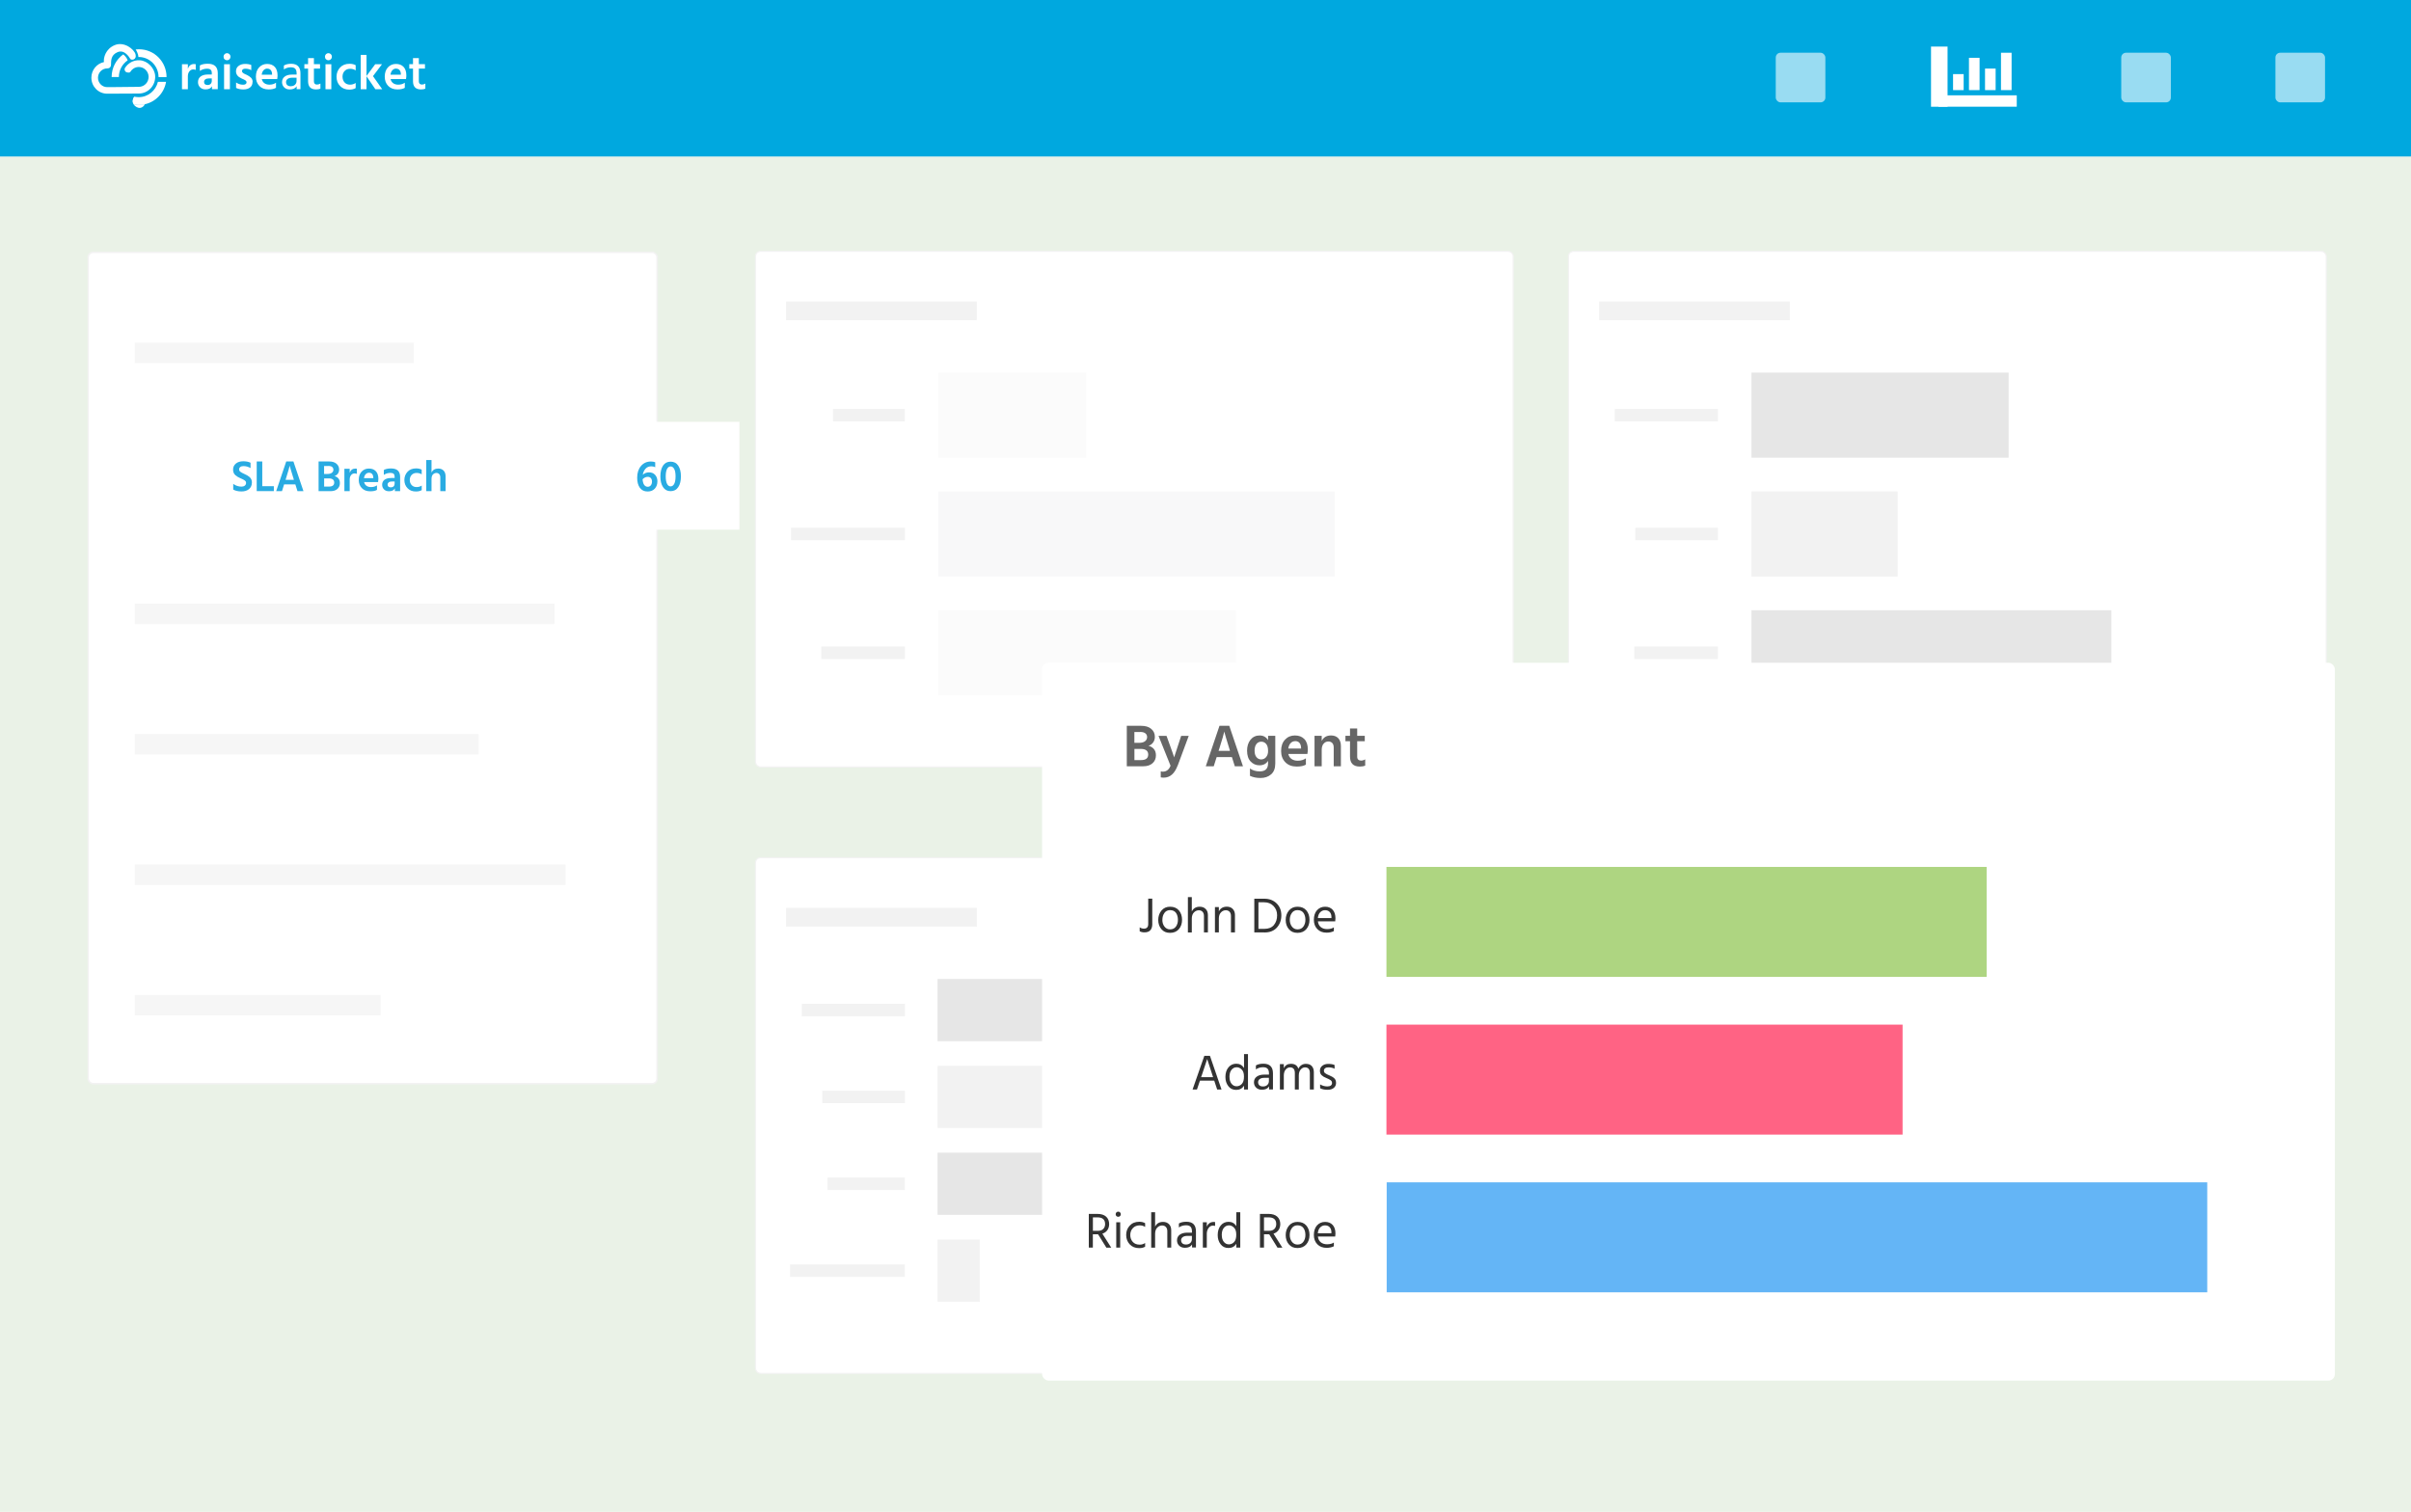 <?xml version="1.0" encoding="UTF-8"?><svg id="Layer_1" xmlns="http://www.w3.org/2000/svg" xmlns:xlink="http://www.w3.org/1999/xlink" viewBox="0 0 500 313.58"><defs><style>.cls-1{stroke-width:1.12px;}.cls-1,.cls-2,.cls-3,.cls-4,.cls-5,.cls-6{stroke:#fff;}.cls-1,.cls-3,.cls-4{fill:none;stroke-linecap:round;stroke-linejoin:round;}.cls-7{fill:#29abe2;}.cls-8{stroke-width:.24px;}.cls-8,.cls-2,.cls-9,.cls-5,.cls-6{stroke-miterlimit:10;}.cls-8,.cls-10,.cls-9,.cls-11,.cls-12,.cls-13{fill:#fff;}.cls-8,.cls-9{stroke:#f2f2f2;}.cls-2{fill:#64b5f6;filter:url(#outer-glow-3);}.cls-2,.cls-5,.cls-6{stroke-width:.61px;}.cls-3{stroke-width:.77px;}.cls-4{filter:url(#outer-glow-6);stroke-width:1.57px;}.cls-14{fill:#fbfbfb;}.cls-15,.cls-16{fill:#f2f2f2;}.cls-17{fill:#eaf2e7;}.cls-9{stroke-width:.32px;}.cls-18{fill:#666;}.cls-19{fill:#00a8df;}.cls-5{fill:#ff6384;filter:url(#outer-glow-5);}.cls-20{fill:#333;}.cls-6{fill:#aed581;filter:url(#outer-glow-4);}.cls-11{filter:url(#outer-glow-2);}.cls-16{opacity:.7;}.cls-12{opacity:.6;}.cls-21{fill:#f8f8f9;}.cls-13{filter:url(#outer-glow-1);}.cls-22{fill:#e6e6e6;}</style><filter id="outer-glow-1" filterUnits="userSpaceOnUse"><feOffset dx="0" dy="0"/><feGaussianBlur result="blur" stdDeviation="4.86"/><feFlood flood-color="#003649" flood-opacity=".1"/><feComposite in2="blur" operator="in"/><feComposite in="SourceGraphic"/></filter><filter id="outer-glow-2" filterUnits="userSpaceOnUse"><feOffset dx="0" dy="0"/><feGaussianBlur result="blur-2" stdDeviation="8.37"/><feFlood flood-color="#00559b" flood-opacity=".1"/><feComposite in2="blur-2" operator="in"/><feComposite in="SourceGraphic"/></filter><filter id="outer-glow-3" filterUnits="userSpaceOnUse"><feOffset dx="0" dy="0"/><feGaussianBlur result="blur-3" stdDeviation="2.76"/><feFlood flood-color="#0556af" flood-opacity=".14"/><feComposite in2="blur-3" operator="in"/><feComposite in="SourceGraphic"/></filter><filter id="outer-glow-4" filterUnits="userSpaceOnUse"><feOffset dx="0" dy="0"/><feGaussianBlur result="blur-4" stdDeviation="2.76"/><feFlood flood-color="#6fb502" flood-opacity=".14"/><feComposite in2="blur-4" operator="in"/><feComposite in="SourceGraphic"/></filter><filter id="outer-glow-5" filterUnits="userSpaceOnUse"><feOffset dx="0" dy="0"/><feGaussianBlur result="blur-5" stdDeviation="2.76"/><feFlood flood-color="#b23104" flood-opacity=".14"/><feComposite in2="blur-5" operator="in"/><feComposite in="SourceGraphic"/></filter><filter id="outer-glow-6" filterUnits="userSpaceOnUse"><feOffset dx="0" dy="0"/><feGaussianBlur result="blur-6" stdDeviation="1.96"/><feFlood flood-color="#562500" flood-opacity=".3"/><feComposite in2="blur-6" operator="in"/><feComposite in="SourceGraphic"/></filter></defs><rect class="cls-19" y="-1" width="501.2" height="33.51"/><rect class="cls-17" y="32.51" width="501.2" height="289.84"/><path class="cls-10" d="M38.96,18.5h-1.22v-5.18h1.22v.92c.24-.64.67-.96,1.29-.96.14,0,.25.01.34.03v1.19c-.15-.07-.33-.1-.51-.1-.33,0-.6.14-.81.41s-.31.61-.31,1.02v2.68Z"/><path class="cls-10" d="M43.97,17.88c-.24.44-.68.66-1.33.66-.48,0-.87-.14-1.15-.43-.29-.29-.43-.65-.43-1.08,0-.49.18-.88.54-1.16.36-.28.89-.42,1.57-.42h.75v-.32c0-.29-.07-.5-.22-.65-.15-.15-.4-.23-.76-.23-.54,0-1.04.15-1.5.46v-1.13c.38-.24.93-.36,1.65-.36,1.38,0,2.07.65,2.07,1.96v3.31h-1.2v-.62ZM43.06,17.63c.27,0,.48-.08.63-.24s.23-.37.23-.63v-.49h-.62c-.32,0-.56.07-.73.2-.17.13-.25.3-.25.51,0,.44.25.65.75.65Z"/><path class="cls-10" d="M47.8,11.76c0,.21-.07.39-.21.53-.14.14-.31.21-.51.21s-.37-.07-.51-.21c-.14-.14-.21-.32-.21-.53s.07-.38.21-.52c.14-.14.31-.21.51-.21s.37.07.51.21c.14.14.21.32.21.52ZM47.68,18.5h-1.21v-5.18h1.21v5.18Z"/><path class="cls-10" d="M52.37,17.01c0,.48-.17.86-.51,1.13-.34.27-.8.41-1.37.41-.63,0-1.14-.11-1.53-.32v-1.12c.45.31.94.46,1.46.46.22,0,.39-.04.52-.13.12-.09.19-.2.19-.35,0-.09-.02-.17-.06-.24-.04-.07-.12-.14-.23-.21-.11-.07-.2-.12-.27-.15s-.19-.09-.38-.17c-.02,0-.04-.01-.04-.02s-.03-.01-.04-.02c-.02,0-.04-.01-.05-.02-.75-.34-1.12-.83-1.12-1.47,0-.48.18-.85.54-1.12.36-.27.8-.41,1.34-.41s.95.08,1.29.22v1.08c-.34-.2-.76-.31-1.26-.31-.21,0-.37.05-.49.14-.12.09-.18.21-.18.35,0,.05,0,.11.03.15.02.05.05.09.09.14.04.04.09.08.13.12.04.03.1.07.17.11.07.04.14.07.19.1.05.03.13.06.22.1s.17.08.22.1c.36.18.64.38.85.59.21.22.31.5.31.85Z"/><path class="cls-10" d="M57.24,18.21c-.36.22-.87.34-1.54.34-.81,0-1.46-.25-1.92-.74-.47-.49-.71-1.12-.71-1.9,0-.82.22-1.47.67-1.94.44-.47,1-.71,1.66-.71s1.19.2,1.58.61c.39.41.58,1.01.58,1.79,0,.19-.02.44-.07.74h-3.2c.09.38.27.66.55.86.28.2.63.3,1.04.3.54,0,.99-.14,1.36-.41v1.06ZM55.43,14.23c-.29,0-.54.11-.75.32-.21.21-.35.53-.41.94h2.15v-.15c-.01-.33-.1-.6-.27-.8s-.41-.3-.72-.3Z"/><path class="cls-10" d="M61.51,17.89c-.26.44-.74.66-1.43.66-.48,0-.86-.14-1.15-.43-.29-.29-.44-.65-.44-1.08,0-.5.19-.88.56-1.16s.88-.41,1.53-.41h.93v-.27c0-.41-.09-.72-.27-.93-.18-.21-.49-.31-.92-.31-.54,0-1.03.15-1.45.44v-.81c.38-.24.89-.36,1.51-.36,1.28,0,1.93.66,1.93,1.98v3.28h-.79v-.61ZM60.31,17.88c.36,0,.65-.1.87-.31s.32-.47.32-.79v-.66h-.89c-.43,0-.75.09-.97.26s-.32.38-.32.64.08.47.25.63.41.24.74.24Z"/><path class="cls-10" d="M66.45,18.38c-.24.12-.54.17-.91.17-1.1,0-1.65-.57-1.65-1.7v-2.62h-.77v-.92h.77v-1.25h1.21v1.25h1.27v.92h-1.27v2.64c0,.22.06.38.17.5s.27.17.47.17c.25,0,.49-.07.71-.21v1.05Z"/><path class="cls-10" d="M68.83,11.76c0,.21-.07.39-.21.53-.14.14-.31.21-.51.21s-.37-.07-.51-.21c-.14-.14-.21-.32-.21-.53s.07-.38.21-.52c.14-.14.31-.21.51-.21s.37.07.51.21c.14.14.21.32.21.52ZM68.71,18.5h-1.21v-5.18h1.21v5.18Z"/><path class="cls-10" d="M73.76,18.27c-.36.21-.8.32-1.33.32-.79,0-1.42-.25-1.91-.76s-.73-1.14-.73-1.91c0-.76.25-1.39.73-1.91.48-.52,1.14-.78,1.97-.78.5,0,.92.1,1.27.29v1.08c-.34-.22-.72-.33-1.15-.33-.47,0-.85.15-1.14.45-.29.3-.44.7-.44,1.2.01.49.16.89.44,1.19.28.3.66.45,1.13.45.42,0,.8-.12,1.16-.35v1.06Z"/><path class="cls-10" d="M76.01,18.5h-1.21v-7.11h1.21v4.36l1.8-2.43h1.41l-1.87,2.47,1.91,2.71h-1.42l-1.83-2.68v2.68Z"/><path class="cls-10" d="M83.96,18.21c-.36.22-.87.34-1.54.34-.81,0-1.45-.25-1.92-.74-.47-.49-.71-1.12-.71-1.9,0-.82.22-1.47.66-1.94.44-.47,1-.71,1.66-.71s1.19.2,1.58.61c.39.41.58,1.01.58,1.79,0,.19-.02.44-.07.74h-3.2c.09.38.27.66.55.86.28.2.63.3,1.04.3.54,0,.99-.14,1.36-.41v1.06ZM82.14,14.23c-.29,0-.54.11-.75.32-.21.21-.35.53-.41.94h2.15v-.15c-.01-.33-.1-.6-.27-.8-.17-.2-.41-.3-.72-.3Z"/><path class="cls-10" d="M88.21,18.38c-.24.12-.54.17-.91.17-1.1,0-1.65-.57-1.65-1.7v-2.62h-.77v-.92h.77v-1.25h1.21v1.25h1.27v.92h-1.27v2.64c0,.22.06.38.17.5.11.11.27.17.47.17.26,0,.49-.07.71-.21v1.05Z"/><path class="cls-10" d="M21.54,12.88c-1.48.31-2.59,1.64-2.59,3.24,0,1.83,1.46,3.31,3.26,3.31h.59l5.98-.03c1.93,0,3.49-1.64,3.4-3.62-.08-1.66-1.57-3.19-3.2-3.28-1.31-.07-2.46.6-3.09,1.64-.03.04-.04.1-.05.15-.03.74.62.78.95.76.11,0,.21-.08.27-.18.36-.59,1-.98,1.73-.98,1.08,0,2,.9,2.03,2,.03,1.17-.89,2.12-2.03,2.12l-5.85.06h-.71c-1.06,0-1.91-.87-1.91-1.94s.86-1.94,1.91-1.94c0,0,.75.06.79-.74s-.09-2.01,1.35-2.63,2.42,1.02,2.65,1.39,1.39.18,1.09-.93-2.38-2.72-4.3-1.93c-1.93.78-2.39,2.69-2.25,3.54Z"/><path class="cls-10" d="M27.72,21.64c.3.5.91.8,1.36.73.54-.08.83-.47.96-.75"/><path class="cls-10" d="M30.04,21.62c2.25-.49,4.01-2.33,4.4-4.65h-1.69c-.44,1.82-2.05,3.18-3.99,3.18-.31,0-.61-.04-.9-.1-.43.62-.39,1.18-.14,1.6"/><path class="cls-10" d="M27.72,21.64c-.25-.42-.29-.98.14-1.6"/><path class="cls-10" d="M28.84,10.21c-.24,0-.47.02-.7.05.22.35.54.97.57,1.56.02,0,.04,0,.06,0,2.27,0,4.11,1.87,4.11,4.17h1.66c0-3.19-2.55-5.77-5.69-5.77Z"/><path class="cls-10" d="M25.55,11.28c-1.45,1.05-2.4,2.76-2.4,4.7h1.5c0-1.45.73-2.72,1.83-3.47-.25-.65-.65-1.03-.94-1.24Z"/><rect class="cls-10" x="400.46" y="9.66" width="3.43" height="12.48"/><rect class="cls-10" x="402.02" y="19.77" width="16.22" height="2.36"/><rect class="cls-10" x="405.03" y="15.37" width="2.2" height="3.32"/><rect class="cls-10" x="408.33" y="11.99" width="2.2" height="6.7"/><rect class="cls-10" x="411.66" y="14.22" width="2.2" height="4.47"/><rect class="cls-10" x="414.97" y="10.94" width="2.2" height="7.75"/><rect class="cls-12" x="471.88" y="10.94" width="10.29" height="10.29" rx=".99" ry=".99"/><rect class="cls-12" x="439.91" y="10.94" width="10.29" height="10.29" rx=".99" ry=".99"/><rect class="cls-12" x="368.26" y="10.94" width="10.29" height="10.29" rx=".99" ry=".99"/><rect class="cls-9" x="18.29" y="52.32" width="117.99" height="172.45" rx="1.05" ry="1.05"/><rect class="cls-8" x="156.67" y="177.89" width="157.15" height="106.96" rx="1.05" ry="1.05"/><rect class="cls-22" x="194.4" y="239.07" width="42.43" height="12.9"/><rect class="cls-22" x="194.05" y="203.05" width="24.72" height="12.9"/><rect class="cls-15" x="194.05" y="221.06" width="63.3" height="12.9"/><rect class="cls-15" x="194.05" y="257.09" width="9.14" height="12.9"/><line class="cls-3" x1="194.05" y1="201.12" x2="194.05" y2="271.97"/><rect class="cls-15" x="166.27" y="208.2" width="21.39" height="2.59"/><rect class="cls-15" x="170.52" y="226.21" width="17.14" height="2.59"/><rect class="cls-15" x="171.62" y="244.23" width="16.03" height="2.59"/><rect class="cls-15" x="163.84" y="262.24" width="23.81" height="2.59"/><rect class="cls-15" x="163.02" y="188.3" width="39.55" height="3.89"/><rect class="cls-8" x="156.67" y="52.12" width="157.15" height="106.96" rx="1.05" ry="1.05"/><rect class="cls-14" x="194.4" y="126.57" width="61.88" height="17.65"/><rect class="cls-14" x="194.05" y="77.28" width="31.21" height="17.65"/><rect class="cls-21" x="194.05" y="101.93" width="82.75" height="17.65"/><line class="cls-1" x1="194.05" y1="75.36" x2="194.05" y2="146.2"/><rect class="cls-15" x="172.75" y="84.81" width="14.9" height="2.59"/><rect class="cls-15" x="164.04" y="109.45" width="23.62" height="2.59"/><rect class="cls-15" x="170.33" y="134.1" width="17.33" height="2.59"/><rect class="cls-15" x="163.02" y="62.53" width="39.55" height="3.89"/><rect class="cls-8" x="325.28" y="52.12" width="157.15" height="106.96" rx="1.05" ry="1.05"/><rect class="cls-22" x="363.01" y="126.57" width="74.85" height="17.65"/><rect class="cls-22" x="362.66" y="77.28" width="53.9" height="17.65"/><rect class="cls-15" x="362.66" y="101.93" width="30.88" height="17.65"/><line class="cls-1" x1="362.66" y1="75.36" x2="362.66" y2="146.2"/><rect class="cls-15" x="334.88" y="84.81" width="21.39" height="2.59"/><rect class="cls-15" x="339.13" y="109.45" width="17.14" height="2.59"/><rect class="cls-15" x="338.93" y="134.1" width="17.33" height="2.59"/><rect class="cls-15" x="331.63" y="62.53" width="39.55" height="3.89"/><rect class="cls-16" x="27.95" y="71.07" width="57.86" height="4.24"/><rect class="cls-16" x="27.95" y="125.19" width="87.04" height="4.24"/><rect class="cls-16" x="27.95" y="152.25" width="71.31" height="4.24"/><rect class="cls-16" x="27.95" y="179.3" width="89.34" height="4.24"/><rect class="cls-16" x="27.95" y="206.36" width="50.98" height="4.24"/><rect class="cls-13" x="35.35" y="87.49" width="117.99" height="22.37"/><path class="cls-7" d="M52.23,100.13c0,.55-.2.98-.59,1.31s-.91.49-1.55.49c-.69,0-1.27-.13-1.72-.39v-1.18c.52.38,1.09.57,1.72.57.28,0,.5-.07.68-.21.17-.14.26-.32.26-.55,0-.11-.02-.21-.06-.29s-.13-.17-.26-.26-.23-.15-.3-.18c-.07-.04-.21-.1-.43-.2-.06-.03-.11-.05-.14-.06-.23-.1-.41-.2-.55-.28-.14-.08-.29-.19-.46-.33-.16-.14-.29-.31-.37-.5s-.12-.42-.12-.67c0-.52.19-.94.58-1.26.39-.32.9-.47,1.54-.47.58,0,1.08.1,1.5.3v1.11c-.46-.27-.94-.41-1.46-.41-.29,0-.51.06-.67.19-.16.13-.24.29-.24.49s.09.37.26.5.43.28.78.43c.24.11.44.21.59.29.15.08.32.2.5.34.18.15.31.32.4.52.09.2.13.44.13.7Z"/><path class="cls-7" d="M56.79,101.86h-3.55v-6.15h1.15v5.13h2.4v1.02Z"/><path class="cls-7" d="M58.48,101.86h-1.2l2.08-6.15h1.49l2.08,6.15h-1.24l-.44-1.4h-2.33l-.44,1.4ZM59.3,99.26l-.08.26h1.73l-.08-.27c-.21-.66-.38-1.21-.51-1.66-.13-.45-.21-.73-.24-.84l-.04-.18c-.05.3-.32,1.2-.78,2.69Z"/><path class="cls-7" d="M68.56,101.86h-2.49v-6.15h2.18c.66,0,1.17.16,1.53.47s.55.71.55,1.2c0,.33-.09.63-.27.87s-.42.41-.7.49c.33.08.6.24.81.48.21.24.32.57.32.98,0,.49-.17.89-.51,1.2-.34.31-.81.47-1.41.47ZM68.1,96.65h-.89v1.65h.69c.41,0,.72-.08.93-.25.21-.16.31-.37.31-.63,0-.24-.09-.43-.26-.57-.17-.14-.44-.21-.79-.21ZM68.16,99.22h-.94v1.7h.99c.74,0,1.1-.28,1.1-.84s-.38-.86-1.15-.86Z"/><path class="cls-7" d="M72.52,101.86h-1.1v-4.63h1.1v.82c.21-.57.6-.86,1.17-.86.13,0,.23,0,.31.03v1.06c-.14-.06-.3-.09-.47-.09-.3,0-.54.12-.73.36-.19.24-.28.55-.28.91v2.39Z"/><path class="cls-7" d="M78.18,101.6c-.32.2-.79.3-1.4.3-.74,0-1.32-.22-1.74-.66-.43-.44-.64-1-.64-1.7,0-.74.2-1.31.6-1.73.4-.42.9-.63,1.51-.63s1.08.18,1.43.55c.35.36.53.9.53,1.6,0,.17-.02.39-.06.66h-2.9c.08.33.24.59.5.77.25.18.57.26.94.26.49,0,.9-.12,1.23-.36v.95ZM76.53,98.05c-.26,0-.49.1-.68.29-.19.19-.31.47-.37.84h1.94v-.14c-.01-.3-.09-.54-.24-.72-.15-.18-.37-.27-.65-.27Z"/><path class="cls-7" d="M81.88,101.3c-.21.4-.61.59-1.2.59-.44,0-.79-.13-1.04-.38-.26-.26-.39-.58-.39-.97,0-.44.16-.78.49-1.03s.8-.37,1.42-.37h.68v-.28c0-.26-.07-.45-.2-.58-.13-.13-.36-.2-.68-.2-.49,0-.95.14-1.36.41v-1.01c.35-.21.85-.32,1.5-.32,1.25,0,1.88.58,1.88,1.75v2.96h-1.09v-.56ZM81.06,101.08c.24,0,.43-.07.57-.21.14-.14.21-.33.21-.56v-.44h-.57c-.29,0-.51.06-.66.18-.15.12-.23.27-.23.45,0,.39.22.58.68.58Z"/><path class="cls-7" d="M87.45,101.66c-.32.19-.72.28-1.2.28-.71,0-1.29-.22-1.73-.68-.44-.45-.66-1.02-.66-1.71,0-.68.23-1.24.66-1.71.43-.46,1.03-.69,1.78-.69.45,0,.83.09,1.15.26v.97c-.3-.19-.65-.29-1.04-.29-.43,0-.77.13-1.03.4-.26.27-.4.62-.4,1.07.01.44.14.79.4,1.06.25.27.59.4,1.03.4.38,0,.73-.1,1.05-.31v.95Z"/><path class="cls-7" d="M92.4,101.86h-1.09v-2.84c0-.29-.07-.52-.22-.68-.15-.16-.34-.25-.58-.25-.26,0-.5.1-.71.3s-.31.53-.31.99v2.48h-1.09v-6.45h1.09v2.61c.25-.56.72-.84,1.41-.84.45,0,.81.14,1.09.42.28.28.42.69.42,1.23v3.03Z"/><path class="cls-7" d="M136.33,99.87c0,.6-.18,1.09-.54,1.48s-.86.59-1.48.59c-.71,0-1.25-.26-1.62-.78-.37-.52-.55-1.21-.55-2.07,0-1.01.26-1.82.79-2.44.53-.62,1.21-.93,2.06-.93.33,0,.62.05.89.15v1.03c-.24-.12-.51-.18-.82-.18-.48,0-.88.16-1.18.49s-.5.75-.58,1.26c.36-.33.79-.5,1.29-.5.53,0,.95.17,1.27.52.32.35.48.81.48,1.39ZM134.32,100.96c.27,0,.49-.1.65-.3.16-.2.24-.46.24-.79,0-.3-.08-.53-.24-.71-.16-.18-.37-.26-.64-.26-.39,0-.75.17-1.07.5.04.53.15.93.34,1.18.19.25.43.38.72.38Z"/><path class="cls-7" d="M141.21,98.8c0,.93-.18,1.68-.55,2.23-.37.56-.9.84-1.59.84s-1.2-.28-1.57-.84-.55-1.3-.55-2.23.19-1.68.55-2.23c.37-.55.89-.82,1.57-.82s1.21.27,1.58.82c.37.55.56,1.29.56,2.23ZM138.33,97.27c-.18.35-.27.86-.27,1.53s.09,1.18.27,1.54c.18.36.43.54.74.54s.58-.18.76-.54c.18-.36.27-.87.27-1.54s-.09-1.18-.28-1.53c-.19-.35-.44-.53-.75-.53s-.55.18-.74.53Z"/><rect class="cls-11" x="216.11" y="137.46" width="268.1" height="148.89" rx="1.35" ry="1.35"/><path class="cls-18" d="M237.08,158.93h-3.4v-8.39h2.98c.9,0,1.59.21,2.09.64s.75.97.75,1.64c0,.46-.12.85-.37,1.19-.25.34-.57.56-.96.67.45.11.82.33,1.11.65.29.33.44.77.44,1.34,0,.66-.23,1.21-.7,1.63s-1.11.63-1.93.63ZM236.46,151.82h-1.21v2.25h.95c.56,0,.99-.11,1.27-.34s.42-.51.42-.86c0-.32-.12-.58-.36-.77s-.6-.29-1.08-.29ZM236.54,155.33h-1.28v2.32h1.35c1,0,1.51-.38,1.51-1.15s-.52-1.17-1.57-1.17Z"/><path class="cls-18" d="M244.23,158.76c-.63,1.69-1.59,2.53-2.89,2.53-.24,0-.45-.02-.62-.06v-1.23c.13.03.27.05.42.05.75,0,1.29-.41,1.61-1.23l-2.49-6.19h1.66l.73,2.02c.22.6.4,1.1.54,1.51.14.41.22.66.26.77l.04.17c.08-.29.35-1.11.8-2.45l.66-2.02h1.57l-2.28,6.14Z"/><path class="cls-18" d="M251.7,158.93h-1.64l2.84-8.39h2.03l2.84,8.39h-1.69l-.6-1.9h-3.17l-.6,1.9ZM252.82,155.38l-.11.36h2.37l-.11-.37c-.28-.9-.51-1.65-.69-2.26-.18-.61-.29-.99-.33-1.15l-.05-.25c-.08.42-.43,1.64-1.07,3.67Z"/><path class="cls-18" d="M264.47,158.36c0,1-.29,1.75-.87,2.25-.58.5-1.31.75-2.2.75-.83,0-1.56-.15-2.18-.45v-1.52c.56.4,1.24.6,2.03.6,1.15,0,1.72-.55,1.72-1.64v-.55c-.38.62-.98.93-1.79.93-.71,0-1.31-.26-1.81-.78-.5-.52-.75-1.27-.75-2.26,0-.91.24-1.67.71-2.26.48-.59,1.11-.89,1.89-.89s1.37.33,1.76.98v-.91h1.49v5.74ZM260.18,155.69c0,.59.13,1.04.39,1.35.26.31.59.47.98.47s.75-.16,1.02-.48c.27-.32.41-.74.41-1.25,0-.67-.13-1.17-.4-1.48s-.6-.47-1.01-.47c-.43,0-.77.17-1.02.5-.25.34-.37.79-.37,1.36Z"/><path class="cls-18" d="M270.84,158.58c-.44.27-1.08.41-1.91.41-1,0-1.8-.3-2.38-.9s-.87-1.37-.87-2.32c0-1,.27-1.79.82-2.37s1.23-.86,2.05-.86,1.47.25,1.95.75.72,1.22.72,2.18c0,.23-.03.53-.09.9h-3.96c.11.46.33.81.68,1.05s.77.36,1.29.36c.66,0,1.22-.17,1.68-.5v1.29ZM268.6,153.72c-.36,0-.67.13-.93.39-.26.26-.43.64-.5,1.14h2.65v-.19c-.02-.41-.13-.73-.33-.98-.2-.24-.5-.37-.89-.37Z"/><path class="cls-18" d="M278.08,158.93h-1.49v-3.88c0-.42-.1-.73-.3-.94-.2-.21-.47-.32-.81-.32-.39,0-.72.15-.98.45-.27.3-.4.74-.4,1.3v3.39h-1.49v-6.31h1.49v1.08c.36-.77,1-1.16,1.94-1.16.63,0,1.13.19,1.49.57s.55.92.55,1.62v4.2Z"/><path class="cls-18" d="M283.13,158.78c-.29.14-.66.21-1.12.21-1.36,0-2.04-.69-2.04-2.07v-3.19h-.95v-1.12h.95v-1.52h1.49v1.52h1.57v1.12h-1.57v3.21c0,.27.07.47.21.6.14.14.34.21.58.21.32,0,.61-.09.87-.26v1.28Z"/><rect class="cls-2" x="287.23" y="244.92" width="170.82" height="23.42"/><rect class="cls-6" x="286.74" y="179.5" width="125.56" height="23.42"/><rect class="cls-5" x="286.74" y="212.21" width="108.13" height="23.42"/><line class="cls-4" x1="286.74" y1="172.31" x2="286.74" y2="271.58"/><path class="cls-20" d="M238.97,191.59c0,1.2-.54,1.79-1.63,1.79-.39,0-.72-.08-.99-.23v-.81c.28.18.57.27.87.27.6,0,.9-.32.9-.95v-5.27h.84v5.2Z"/><path class="cls-20" d="M245.14,190.77c0,.78-.22,1.43-.66,1.94-.44.51-1.05.77-1.83.77s-1.35-.25-1.79-.76c-.44-.51-.66-1.15-.66-1.92s.23-1.43.68-1.96,1.04-.78,1.77-.78c.79,0,1.41.26,1.84.77.43.51.65,1.16.65,1.95ZM241.05,190.78c0,.55.14,1.01.44,1.4.29.38.68.58,1.16.58.53,0,.93-.19,1.21-.57s.42-.85.42-1.41-.13-1.06-.4-1.44-.68-.57-1.23-.57c-.5,0-.89.19-1.17.58-.28.39-.42.86-.42,1.42Z"/><path class="cls-20" d="M250.5,193.39h-.82v-3.4c0-.38-.1-.67-.29-.88s-.46-.31-.77-.31c-.39,0-.73.15-1.02.45s-.44.72-.44,1.28v2.87h-.81v-7.34h.81v2.99c.31-.66.86-.99,1.66-.99.5,0,.91.16,1.22.47.31.31.46.73.46,1.27v3.6Z"/><path class="cls-20" d="M256.1,193.39h-.82v-3.4c0-.39-.1-.68-.29-.89-.2-.2-.46-.31-.77-.31-.39,0-.74.15-1.02.46-.29.3-.43.73-.43,1.27v2.87h-.81v-5.26h.81v.91c.31-.66.87-.99,1.66-.99.51,0,.92.16,1.22.47.3.31.46.73.46,1.25v3.62Z"/><path class="cls-20" d="M262.24,193.39h-2.12v-6.99h2.08c1.03,0,1.88.32,2.54.96.66.64.99,1.47.99,2.49s-.31,1.85-.92,2.53c-.61.68-1.47,1.02-2.57,1.02ZM262.19,187.14h-1.21v5.51h1.25c.86,0,1.52-.27,1.96-.8.44-.54.66-1.21.66-2.01s-.25-1.4-.74-1.92c-.5-.52-1.14-.78-1.93-.78Z"/><path class="cls-20" d="M271.57,190.77c0,.78-.22,1.43-.66,1.94-.44.51-1.05.77-1.83.77s-1.35-.25-1.79-.76c-.44-.51-.66-1.15-.66-1.92s.23-1.43.68-1.96,1.04-.78,1.77-.78c.8,0,1.41.26,1.84.77.43.51.65,1.16.65,1.95ZM267.48,190.78c0,.55.15,1.01.44,1.4.29.38.68.58,1.16.58.53,0,.93-.19,1.21-.57.28-.38.43-.85.43-1.41s-.13-1.06-.4-1.44c-.27-.38-.68-.57-1.24-.57-.5,0-.89.19-1.17.58-.28.39-.43.86-.43,1.42Z"/><path class="cls-20" d="M276.61,193.12c-.41.21-.91.32-1.49.32-.8,0-1.44-.24-1.92-.73s-.73-1.13-.73-1.94.22-1.5.65-1.98c.44-.48,1-.73,1.68-.73s1.18.21,1.57.63c.39.42.58,1.02.58,1.79,0,.22-.02.43-.05.61h-3.59c.06.52.26.92.59,1.19s.77.42,1.31.42c.59,0,1.06-.12,1.41-.36v.77ZM274.8,188.78c-.39,0-.73.14-1.01.43-.28.28-.44.69-.49,1.21h2.82v-.21c0-.44-.12-.78-.35-1.04s-.56-.39-.98-.39Z"/><path class="cls-20" d="M248.22,225.97h-.9l2.44-6.99h1.16l2.4,6.99h-.9l-.61-1.84h-2.96l-.62,1.84ZM249.22,223.02l-.13.39h2.48l-.13-.4-1.09-3.36c-.08.3-.46,1.42-1.12,3.37Z"/><path class="cls-20" d="M258.81,225.97h-.82v-.78c-.37.57-.91.86-1.62.86s-1.25-.26-1.64-.78c-.4-.52-.6-1.15-.6-1.89,0-.82.21-1.49.63-2s.96-.76,1.63-.76,1.22.29,1.6.88v-2.87h.82v7.34ZM254.98,223.39c0,.57.14,1.03.41,1.38.28.35.63.53,1.05.53s.79-.16,1.09-.48c.3-.32.45-.83.45-1.53s-.16-1.15-.47-1.46c-.31-.31-.65-.47-1.03-.47-.44,0-.8.17-1.08.52-.29.35-.43.85-.43,1.5Z"/><path class="cls-20" d="M263.16,225.35c-.27.45-.76.67-1.47.67-.49,0-.89-.15-1.19-.44s-.45-.66-.45-1.1c0-.5.19-.9.58-1.18.38-.28.91-.42,1.57-.42h.96v-.27c0-.42-.09-.73-.28-.94s-.5-.32-.94-.32c-.56,0-1.06.15-1.49.45v-.82c.39-.24.91-.36,1.56-.36,1.32,0,1.98.67,1.98,2.01v3.33h-.81v-.62ZM261.93,225.34c.37,0,.67-.11.89-.32.22-.21.33-.48.33-.8v-.67h-.91c-.44,0-.77.09-1,.26-.22.17-.33.39-.33.65s.09.48.26.64c.17.16.43.24.76.24Z"/><path class="cls-20" d="M272.46,225.97h-.82v-3.4c0-.8-.34-1.19-1.01-1.19-.33,0-.63.15-.89.45-.26.3-.39.72-.39,1.27v2.87h-.82v-3.4c0-.8-.33-1.19-1.01-1.19-.33,0-.63.15-.89.45-.26.3-.39.72-.39,1.27v2.87h-.81v-5.26h.81v.85c.29-.62.79-.92,1.48-.92.81,0,1.32.34,1.54,1.03.15-.33.37-.59.64-.76.27-.18.58-.26.92-.26.55,0,.96.16,1.23.47.28.31.42.73.42,1.26v3.61Z"/><path class="cls-20" d="M277.08,224.57c0,.45-.16.81-.47,1.07-.32.26-.75.39-1.29.39-.64,0-1.15-.11-1.55-.32v-.8c.46.28.96.42,1.49.42.32,0,.56-.06.73-.19s.25-.29.25-.51c0-.25-.09-.44-.28-.58s-.49-.29-.92-.47c-.39-.15-.71-.34-.95-.57-.24-.23-.36-.54-.36-.92,0-.44.16-.78.49-1.04.33-.26.74-.39,1.23-.39.55,0,.99.08,1.32.23v.78c-.32-.19-.75-.29-1.31-.29-.28,0-.5.06-.66.19-.16.13-.24.29-.24.49,0,.12.02.23.07.33.05.09.14.19.29.27.14.09.25.15.31.18.07.03.21.1.43.19.44.18.79.38,1.04.61.25.23.37.54.37.92Z"/><path class="cls-20" d="M227.65,256h-1.01v2.76h-.84v-6.99h1.75c.81,0,1.42.19,1.84.57.42.38.63.91.63,1.58-.01.48-.14.9-.38,1.23s-.58.58-1.03.72l1.84,2.9h-1.01l-1.71-2.76h-.08ZM227.61,252.49h-.96v2.79h1.06c.48,0,.84-.13,1.09-.39.25-.26.38-.59.38-1,0-.93-.52-1.4-1.57-1.4Z"/><path class="cls-20" d="M232.28,251.46c.1.1.16.23.16.38s-.05.28-.16.38c-.1.1-.23.15-.38.15s-.28-.05-.38-.15c-.1-.1-.15-.23-.15-.38s.05-.28.15-.38c.1-.1.23-.16.38-.16s.28.05.38.16ZM232.31,258.76h-.82v-5.26h.82v5.26Z"/><path class="cls-20" d="M237.48,258.57c-.33.2-.74.3-1.22.3-.83,0-1.49-.26-1.98-.79s-.73-1.17-.73-1.94.24-1.39.73-1.93,1.15-.81,2-.81c.45,0,.85.1,1.2.29v.78c-.32-.21-.69-.32-1.12-.32-.59,0-1.07.19-1.43.58-.36.38-.53.86-.53,1.43,0,.57.18,1.04.52,1.42.34.38.82.57,1.44.57.4,0,.77-.11,1.12-.34v.78Z"/><path class="cls-20" d="M242.9,258.76h-.82v-3.4c0-.38-.1-.67-.3-.88s-.46-.31-.77-.31c-.39,0-.73.15-1.02.45-.29.3-.44.72-.44,1.28v2.87h-.81v-7.34h.81v2.99c.31-.66.86-.99,1.66-.99.5,0,.91.16,1.22.47.31.31.46.73.46,1.27v3.6Z"/><path class="cls-20" d="M247.2,258.13c-.27.45-.76.67-1.47.67-.49,0-.89-.15-1.19-.44s-.45-.66-.45-1.1c0-.5.19-.9.58-1.18.38-.28.91-.42,1.57-.42h.95v-.27c0-.42-.09-.73-.28-.94-.19-.21-.5-.32-.94-.32-.56,0-1.06.15-1.49.45v-.82c.39-.24.91-.36,1.56-.36,1.32,0,1.98.67,1.98,2.01v3.33h-.81v-.62ZM245.96,258.12c.37,0,.67-.11.89-.32.22-.21.33-.48.33-.8v-.67h-.91c-.44,0-.78.09-1,.26-.22.17-.33.39-.33.65s.09.48.26.64c.17.16.42.24.76.24Z"/><path class="cls-20" d="M250.27,258.76h-.82v-5.26h.82v.92c.28-.65.75-.98,1.43-.98.12,0,.22,0,.29.02v.81c-.15-.05-.29-.07-.45-.07-.37,0-.67.17-.91.51s-.36.73-.36,1.17v2.87Z"/><path class="cls-20" d="M257.21,258.76h-.82v-.78c-.37.57-.91.86-1.62.86s-1.25-.26-1.64-.78c-.4-.52-.6-1.15-.6-1.89,0-.82.21-1.49.63-2s.96-.76,1.63-.76,1.22.29,1.6.88v-2.87h.82v7.34ZM253.38,256.18c0,.57.14,1.03.41,1.38.28.35.63.53,1.05.53s.79-.16,1.09-.48c.3-.32.45-.83.45-1.53s-.16-1.15-.47-1.46c-.31-.31-.65-.47-1.03-.47-.44,0-.8.17-1.08.52-.29.35-.43.85-.43,1.5Z"/><path class="cls-20" d="M263.14,256h-1.01v2.76h-.84v-6.99h1.75c.81,0,1.42.19,1.84.57.42.38.63.91.63,1.58-.01.48-.14.9-.38,1.23s-.58.58-1.03.72l1.84,2.9h-1.01l-1.71-2.76h-.08ZM263.1,252.49h-.97v2.79h1.06c.48,0,.84-.13,1.1-.39.25-.26.38-.59.38-1,0-.93-.52-1.4-1.57-1.4Z"/><path class="cls-20" d="M271.57,256.14c0,.78-.22,1.43-.66,1.94-.44.51-1.05.77-1.83.77s-1.35-.25-1.79-.76c-.44-.51-.66-1.15-.66-1.92s.23-1.43.68-1.96,1.04-.78,1.77-.78c.8,0,1.41.26,1.84.77.43.51.65,1.16.65,1.95ZM267.48,256.15c0,.55.15,1.01.44,1.4.29.38.68.58,1.16.58.53,0,.93-.19,1.21-.57.28-.38.43-.85.43-1.41s-.13-1.06-.4-1.44c-.27-.38-.68-.57-1.24-.57-.5,0-.89.19-1.17.58-.28.39-.43.86-.43,1.42Z"/><path class="cls-20" d="M276.61,258.49c-.41.21-.91.32-1.49.32-.8,0-1.44-.24-1.92-.73s-.73-1.13-.73-1.94.22-1.5.65-1.98c.44-.48,1-.73,1.68-.73s1.18.21,1.57.63c.39.42.58,1.02.58,1.79,0,.22-.02.43-.05.61h-3.59c.06.52.26.92.59,1.19s.77.42,1.31.42c.59,0,1.06-.12,1.41-.36v.77ZM274.79,254.15c-.39,0-.73.14-1.01.43-.28.28-.44.69-.49,1.21h2.82v-.21c0-.44-.12-.78-.35-1.04s-.56-.39-.98-.39Z"/></svg>